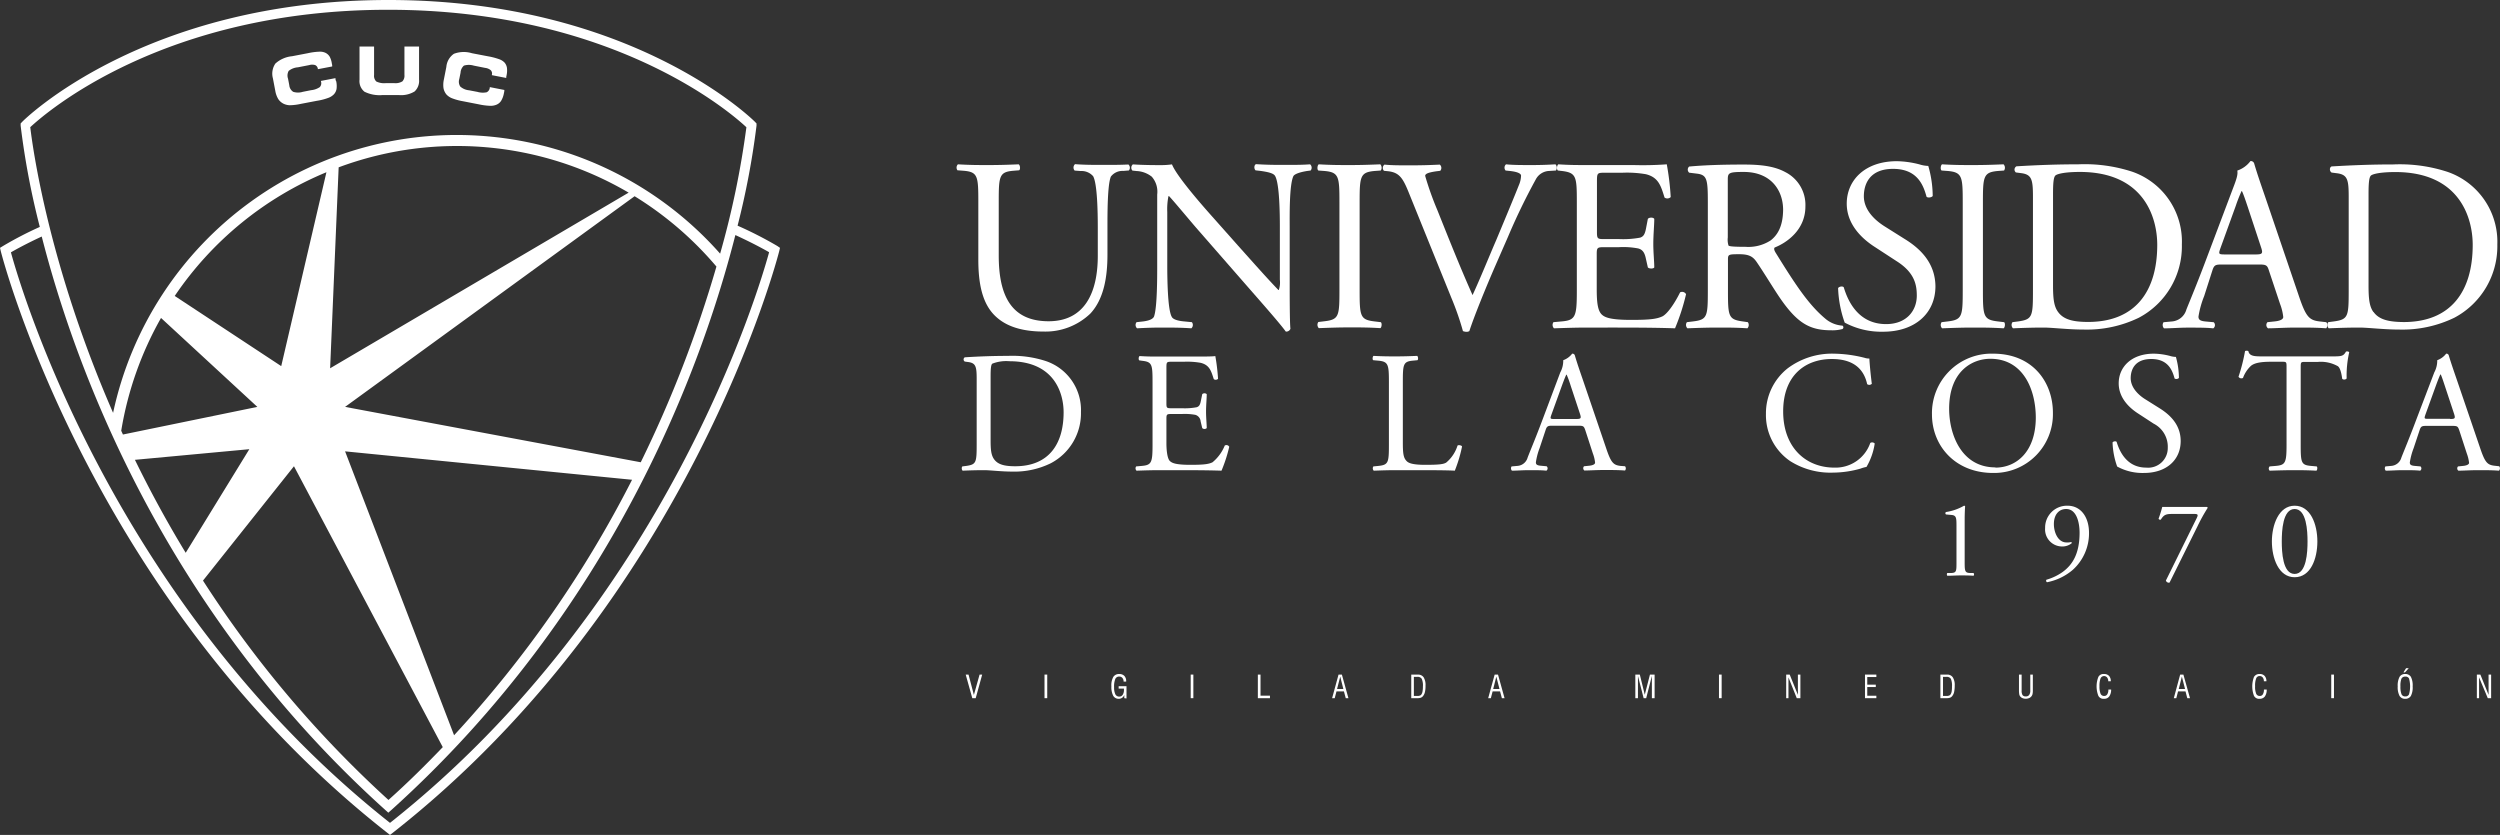 <svg xmlns="http://www.w3.org/2000/svg" viewBox="0 0 439.68 146.84"><rect x="0" y="0" width="439.68" height="146.84" fill="#333333" stroke="none"/><g id="e50e4607-7d72-488b-bb57-50871138b26c" data-name="Layer 2"><g id="b7890d0d-cda9-44f3-bdcc-f1af1bf4e2dc" data-name="Capa 1"><path d="M194,29c-1.69,0-3.29,0-4.93-.13A.8.8,0,0,0,189,30l1.08.08a2.69,2.69,0,0,1,2.17.91c.73,1.29.82,6.28.82,9v5c0,6.58-2.38,11.51-8.65,11.51-6.62,0-8.77-4.59-8.77-11.56V35.49c0-4.51.08-5.25,2.59-5.46l1-.08c.26-.18.17-.92-.09-1.05-2.12.09-3.54.13-5.32.13s-3.19,0-5.36-.13a.81.81,0,0,0-.08,1.05l1.07.08c2.51.21,2.6.95,2.6,5.46V45.7c0,5.15,1.08,8.32,3.37,10.23,2.12,1.81,5.11,2.38,8.09,2.38a11.4,11.4,0,0,0,8.25-3.17c2.42-2.6,3-6.58,3-10.35V39.9c0-2.43,0-7.41.6-8.84a2.56,2.56,0,0,1,2.17-1l1-.08a.76.76,0,0,0-.08-1.05C197,29,195.81,29,194,29Z" fill="#fff"></path><path d="M226,29c-1.64,0-3.11,0-5.1-.13-.35.13-.39.82-.08,1.09l.73.08c1.73.23,2.42.48,2.68.87.82,1.29.86,6.93.86,9v9.27a4.23,4.23,0,0,1-.18,1.82h-.08c-2-2.08-4.15-4.51-7.13-7.84l-4.19-4.72c-1.43-1.6-6.53-7.32-7.39-9.53a13.62,13.62,0,0,1-2,.13c-.77,0-3.06,0-4.88-.13a.75.75,0,0,0-.08,1.09l.73.08a4.64,4.64,0,0,1,2.68,1,4,4,0,0,1,.95,3.12V46.74c0,2.08,0,7.36-.56,8.93-.21.47-.91.73-1.9.86l-1.17.13a.79.79,0,0,0,.09,1.08c1.51-.08,2.68-.13,4.49-.13,1.6,0,3.12,0,5.06.13a.8.8,0,0,0,.09-1.08l-1.34-.13c-1.09-.09-2-.35-2.21-.83-.73-1.29-.78-6.92-.78-9V37.31a11.74,11.74,0,0,1,.21-2.82h.1c.9.95,3.84,4.51,5,5.83l10,11.45c3.76,4.28,5,5.8,5.53,6.54a.77.77,0,0,0,.82-.48c-.13-1.12-.13-6.28-.13-7.58V39.9c0-2-.08-7.36.65-8.92.18-.34,1-.68,2.42-.91l.61-.08a.77.77,0,0,0-.09-1.09C229,29,227.88,29,226,29Z" fill="#fff"></path><path d="M242.84,56.66l-1.09-.13c-2.54-.3-2.63-.91-2.63-5.5V35.61c0-4.58.09-5.31,2.63-5.54l1.09-.08a.89.89,0,0,0-.08-1.09c-2.17.09-3.64.13-5.37.13s-3.28,0-5.45-.13c-.25.13-.34.91-.08,1.09l1.08.08c2.55.23,2.63,1,2.63,5.54V51c0,4.59-.08,5.2-2.63,5.5l-1.08.13a.85.85,0,0,0,.08,1.08c2.17-.08,3.63-.13,5.45-.13s3.2,0,5.37.13C243,57.61,243.09,56.83,242.84,56.66Z" fill="#fff"></path><path d="M272.35,30.07l1.29-.08a.86.86,0,0,0-.08-1.09c-1.42.09-2.76.13-4.19.13-1.64,0-3.29,0-4.5-.13a.77.77,0,0,0-.08,1.09l.77.08c1.52.17,1.95.52,1.95.82a4.47,4.47,0,0,1-.39,1.69c-.73,1.87-2.77,6.76-4,9.7-1,2.29-2.81,6.76-4.14,9.62C256.79,47,254.81,42,252.81,37a53.65,53.65,0,0,1-2.16-6.06c0-.34.39-.59,2-.82l.65-.08a.76.76,0,0,0-.08-1.09c-1.82.09-3.33.13-5.23.13s-3.24,0-4.5-.13a.73.73,0,0,0-.09,1.09l.78.08c1.86.23,2.51,1.13,3.5,3.55l7.61,18.8a49.11,49.11,0,0,1,2,5.76,1.93,1.93,0,0,0,.65.13,1,1,0,0,0,.48-.13c.73-2.3,2.76-7.33,4.49-11.31l2.33-5.33a110.07,110.07,0,0,1,4.84-10A2.79,2.79,0,0,1,272.35,30.07Z" fill="#fff"></path><path d="M295.48,51.42c-1.12,2.25-2.29,3.77-3.07,4.2-1,.48-2.21.64-5.53.64-3.8,0-4.71-.47-5.23-1-.69-.74-.83-2.21-.83-4.51v-6.1c0-1.14.14-1.18,1.43-1.18h2.51a14,14,0,0,1,3.33.22c.86.21,1.16.86,1.34,1.65l.38,1.69c.23.26,1,.26,1.13,0,0-1-.17-2.6-.17-4.15s.17-3.34.17-4.38c-.17-.3-.9-.3-1.13,0l-.34,1.77c-.22,1.09-.52,1.34-1,1.52a16.19,16.19,0,0,1-3.67.26h-2.51c-1.29,0-1.43,0-1.43-1.21V32.11c0-1.65,0-1.73,1.3-1.73h3.12a19.64,19.64,0,0,1,4.19.26c2.24.56,2.64,2.08,3.28,4.11a.85.85,0,0,0,1.08-.09,46.3,46.3,0,0,0-.69-5.76,57.6,57.6,0,0,1-5.83.13h-8.13c-1.78,0-3.24,0-5.1-.13-.26.13-.35.91-.09,1.09l.7.08c2.55.31,2.63,1,2.63,5.45v15.6c0,4.55-.21,5.2-2.68,5.41l-1.43.13a.85.85,0,0,0,.09,1.08c2.55-.08,4-.13,5.88-.13H283c3.85,0,7.69,0,11.59.13a37.82,37.82,0,0,0,1.94-6A.78.78,0,0,0,295.48,51.42Z" fill="#fff"></path><path d="M322.13,58.09a6.68,6.68,0,0,0,1.9-.22.35.35,0,0,0,0-.6,5.16,5.16,0,0,1-3-1.22c-2.95-2.47-5.23-5.93-8.69-11.52-.22-.34-.44-.77-.22-1,2.16-.86,5.4-3.12,5.4-7.22a6.46,6.46,0,0,0-3.59-6.07c-2-1.08-4.54-1.3-7.22-1.3-4.23,0-7.21.13-9.63.35a.71.71,0,0,0,0,1.08l1.37.17c1.78.22,1.91,1,1.91,5.08V51.12c0,4.55-.09,5.11-2.6,5.41l-1.08.13a.83.83,0,0,0,.09,1.08c2-.08,3.59-.13,5.41-.13s3.2,0,5.14.13a.86.86,0,0,0,.08-1.08l-.91-.13c-2.5-.35-2.59-.86-2.59-5.41V45.66c0-.91.09-.95,2-.95,1.72,0,2.41.43,3.06,1.39,1.34,1.95,3.12,4.93,4.24,6.53C316.25,57,318.45,58.09,322.13,58.09ZM311.41,42.28A7.2,7.2,0,0,1,307,43.41c-2.21,0-2.86-.09-3-.22a3.4,3.4,0,0,1-.13-1.43V31.63c0-1.22.13-1.39,2.81-1.39,4.8,0,6.92,3.25,6.92,6.67C313.57,39.86,312.58,41.37,311.41,42.28Z" fill="#fff"></path><path d="M334.93,42l-3.45-2.17c-1.6-1-3.68-2.81-3.68-5.32,0-2,.91-4.81,5.14-4.81s5.32,2.81,5.88,4.89c.22.26.91.14,1.09-.12a19.42,19.42,0,0,0-.78-5.29,5.53,5.53,0,0,1-1.52-.26,16.8,16.8,0,0,0-4-.57c-5.62,0-8.82,3.35-8.82,7.46,0,3.55,2.51,6,4.67,7.45l4.11,2.68c3.16,2,3.54,4.16,3.54,6.06,0,2.6-1.77,5-5.4,5-5,0-6.78-4.25-7.44-6.46-.16-.26-.82-.17-1,.13a20.2,20.2,0,0,0,1.16,6.07,13.7,13.7,0,0,0,6.75,1.6c5.62,0,9.21-3.25,9.21-8C340.34,46.18,337.66,43.67,334.93,42Z" fill="#fff"></path><path d="M342.56,56.53l-1.08.13a.84.84,0,0,0,.08,1.08c2.16-.08,3.63-.13,5.45-.13s3.2,0,5.36.13c.26-.13.34-.91.09-1.08l-1.09-.13c-2.55-.3-2.63-.91-2.63-5.5V35.61c0-4.58.08-5.31,2.63-5.54l1.09-.08a.87.87,0,0,0-.09-1.09c-2.16.09-3.63.13-5.36.13s-3.29,0-5.45-.13c-.25.13-.35.91-.08,1.09l1.08.08c2.55.23,2.63,1,2.63,5.54V51C345.19,55.62,345.11,56.23,342.56,56.53Z" fill="#fff"></path><path d="M354.54,30.33l1,.13c1.81.26,2,1.17,2,4.2V51.12c0,4.55-.09,5.06-2.6,5.41l-1,.13a.83.83,0,0,0,.09,1.08c2-.08,3.59-.13,5.4-.13,1.51,0,4.28.35,7.05.35a20.9,20.9,0,0,0,9.68-2.08A14.21,14.21,0,0,0,383.73,43,13,13,0,0,0,375,30.2a27,27,0,0,0-9.51-1.3c-3.68,0-7.18.13-10.85.35A.65.65,0,0,0,354.54,30.33Zm6.53,3.81c0-1.94.09-3,.44-3.29s1.73-.61,4.27-.61c11.33,0,13.62,8.06,13.62,12.82,0,8.06-3.76,13.56-12.15,13.56-2.72,0-4.36-.44-5.31-1.78-.73-1-.87-2.42-.87-4.72Z" fill="#fff"></path><path d="M389.11,47.52c.3-.91.56-1,1.64-1h6.53c1.3,0,1.47.13,1.77,1.09L401,53.46a9.06,9.06,0,0,1,.56,2.29c0,.43-.61.69-1.52.78l-1.25.13a.72.72,0,0,0,.09,1.08c1.25,0,2.9-.13,5-.13s3.46,0,5.23.13c.21-.17.3-.87,0-1.08l-1.16-.13c-1.86-.21-2.43-.86-3.68-4.59l-5.92-17.41c-.65-1.89-1.35-3.89-1.91-5.8a.61.61,0,0,0-.65-.4A4.8,4.8,0,0,1,393.48,30c.13.69-.14,1.51-.74,3.07l-4.41,11.69c-1.81,4.85-3,7.67-3.8,9.66a2.88,2.88,0,0,1-2.6,2.12l-1.42.13a.86.86,0,0,0,.08,1.08c1.17,0,2.73-.13,4.15-.13,2,0,3.37,0,4.51.13a.7.7,0,0,0,.08-1.08l-1.43-.13c-1-.09-1.25-.35-1.25-.86a16.43,16.43,0,0,1,1-3.6Zm1.38-3.81,2.73-7.54a27.33,27.33,0,0,1,1-2.55h.08c.26.52.65,1.69,1,2.73l2.33,7.06c.39,1.16.31,1.34-.95,1.34H391.4C390.19,44.75,390.15,44.71,390.49,43.71Z" fill="#fff"></path><path d="M431.65,55.88A14.23,14.23,0,0,0,439.21,43a13,13,0,0,0-8.78-12.78,27,27,0,0,0-9.51-1.3c-3.67,0-7.17.13-10.85.35-.43.17-.38.87,0,1.08l1,.13c1.82.26,2,1.17,2,4.2V51.12c0,4.55-.09,5.06-2.6,5.41l-1,.13a.84.84,0,0,0,.09,1.08c2-.08,3.59-.13,5.4-.13,1.52,0,4.29.35,7,.35A20.94,20.94,0,0,0,431.65,55.88Zm-14.23-1c-.73-1-.86-2.42-.86-4.72v-16c0-1.94.09-3,.43-3.29s1.73-.61,4.28-.61c11.33,0,13.61,8.06,13.61,12.82,0,8.06-3.75,13.56-12.14,13.56C420,56.62,418.37,56.18,417.42,54.84Z" fill="#fff"></path><path d="M346.36,100.77c-.78-.06-.83-.39-.83-1.87V91.44c0-1.1.05-2.06.08-2.4a.21.21,0,0,0-.19-.1,9,9,0,0,1-3.17,1.11.26.26,0,0,0,0,.43l.92.08c.87.07.92.49.92,1.8V98.9c0,1.48,0,1.81-.82,1.87l-.79,0c-.11.12-.1.43,0,.49.75,0,1.62-.06,2.3-.06s1.54,0,2.29.06c.14-.06.15-.37,0-.49Z" fill="#fff"></path><path d="M363.62,88.94a3.84,3.84,0,0,0-3.94,3.92,3,3,0,0,0,2.93,3.25,2.65,2.65,0,0,0,1.72-.55.19.19,0,0,0-.05-.24,2.54,2.54,0,0,1-.85.08c-1.46,0-2.21-1.73-2.21-3.23,0-1.71.92-2.65,2.16-2.65,1.85,0,2.36,2.42,2.36,4.17,0,3.63-1.2,5.62-3,6.92a9.39,9.39,0,0,1-2.84,1.35.32.32,0,0,0,.11.44,9.86,9.86,0,0,0,4.57-2.21,8.66,8.66,0,0,0,2.82-6.34C367.44,91,366,88.94,363.62,88.94Z" fill="#fff"></path><path d="M388.1,89.15c-.23,0-1.51,0-2.58,0h-3.24c-1,0-1.72,0-2,0-.18.73-.46,1.56-.65,2.08a.32.32,0,0,0,.4.16c.56-.93,1-1,2.06-1h3.84c.61,0,.7.13.42.71l-5.43,11a.55.55,0,0,0,.64.37l4.9-9.87a30.58,30.58,0,0,1,1.81-3.28A.19.19,0,0,0,388.1,89.15Z" fill="#fff"></path><path d="M403.56,88.94c-2.8,0-4,3.39-4,6.29s1.17,6.29,4,6.29,4-3.27,4-6.29S406.37,88.94,403.56,88.94Zm0,12c-2.11,0-2.26-3.9-2.26-5.71s.15-5.71,2.26-5.71,2.27,3.9,2.27,5.71S405.68,100.94,403.56,100.94Z" fill="#fff"></path><path d="M183.93,63.5a18.92,18.92,0,0,0-6.66-.91c-2.57,0-5,.09-7.59.25a.44.44,0,0,0,0,.75l.66.09c1.27.19,1.43.82,1.43,2.94V78.14c0,3.19-.07,3.55-1.82,3.8l-.7.09c-.17.18-.12.66.07.75,1.41-.06,2.5-.09,3.77-.09,1.07,0,3,.25,4.94.25a14.51,14.51,0,0,0,6.78-1.47,9.92,9.92,0,0,0,5.3-9A9.08,9.08,0,0,0,183.93,63.5ZM178.54,82c-1.9,0-3.06-.31-3.72-1.25-.51-.72-.6-1.69-.6-3.31V66.26c0-1.37.06-2.12.3-2.3a6.69,6.69,0,0,1,3-.43c7.94,0,9.54,5.64,9.54,9C187.05,78.14,184.42,82,178.54,82Z" fill="#fff"></path><path d="M215.4,78.36a7.43,7.43,0,0,1-2.15,2.94c-.66.33-1.54.45-3.87.45-2.66,0-3.3-.33-3.66-.7s-.58-1.54-.58-3.15V73.63c0-.79.09-.82,1-.82h1.76a10.24,10.24,0,0,1,2.33.15,1.31,1.31,0,0,1,.93,1.16l.28,1.17a.58.58,0,0,0,.79,0c0-.66-.12-1.81-.12-2.91s.12-2.33.12-3.06a.59.59,0,0,0-.79,0l-.25,1.23c-.15.76-.36.94-.72,1.07a11.28,11.28,0,0,1-2.57.18h-1.76c-.91,0-1,0-1-.85V64.83c0-1.15,0-1.21.91-1.21h2.18a13.63,13.63,0,0,1,2.93.19c1.58.39,1.85,1.45,2.31,2.87a.57.57,0,0,0,.75-.06,34.88,34.88,0,0,0-.48-4c-.37.09-2.15.09-4.09.09H204c-1.24,0-2.27,0-3.57-.09-.18.09-.24.64-.06.76l.49.07c1.78.2,1.84.66,1.84,3.81V78.14c0,3.19-.15,3.65-1.88,3.8l-1,.09a.58.58,0,0,0,.06.75c1.78-.06,2.81-.09,4.11-.09h2.72c2.7,0,5.39,0,8.12.09a26.52,26.52,0,0,0,1.36-4.2A.56.56,0,0,0,215.4,78.36Z" fill="#fff"></path><path d="M256.34,78.36a6.35,6.35,0,0,1-2,3c-.48.27-1.11.39-3.69.39-2.39,0-3-.36-3.3-.7-.54-.57-.63-1.36-.63-3.26V67.23c0-3.18.06-3.66,1.84-3.81l.73-.07c.18-.12.12-.67-.06-.76-1.51.06-2.54.09-3.72.09s-2.24,0-3.94-.09c-.17.09-.24.64-.06.76l.76.07c1.9.15,2,.63,2,3.81V78.14c0,3.19-.07,3.61-1.82,3.8l-.91.09a.6.6,0,0,0,.06.75c1.7-.06,2.67-.09,3.94-.09h2.78c3.12,0,6,0,7.54.09a24.49,24.49,0,0,0,1.27-4.24C257.1,78.33,256.53,78.21,256.34,78.36Z" fill="#fff"></path><path d="M285,81.94c-1.29-.15-1.69-.61-2.56-3.22l-4.15-12.19c-.46-1.33-.94-2.72-1.33-4.06a.44.44,0,0,0-.46-.27,3.41,3.41,0,0,1-1.57,1.15,4.3,4.3,0,0,1-.52,2.15l-3.08,8.19c-1.27,3.39-2.12,5.37-2.66,6.77a2,2,0,0,1-1.82,1.48l-1,.09a.59.59,0,0,0,.06.75c.81,0,1.91-.09,2.9-.09,1.42,0,2.37,0,3.15.09A.48.48,0,0,0,272,82l-1-.09c-.74-.06-.88-.25-.88-.61a11.66,11.66,0,0,1,.66-2.51l1.06-3.19c.21-.64.4-.73,1.15-.73h4.57c.91,0,1,.09,1.24.76l1.34,4.12a6.24,6.24,0,0,1,.39,1.61c0,.3-.42.49-1.06.55l-.88.09a.5.5,0,0,0,.06.75c.88,0,2-.09,3.48-.09s2.42,0,3.67.09a.59.59,0,0,0,0-.75Zm-7.8-8.25h-3.72c-.85,0-.89,0-.64-.73l1.91-5.28c.33-.9.63-1.63.72-1.79h.06a17.94,17.94,0,0,1,.7,1.92l1.63,4.93C278.13,73.57,278.07,73.69,277.19,73.69Z" fill="#fff"></path><path d="M328.93,77.9a6.46,6.46,0,0,1-6.32,4.34c-5,0-9-3.52-9-9.89s3.93-9.21,8.56-9.21c4.39,0,5.76,2.36,6.21,4.42a.62.62,0,0,0,.82-.06c-.24-1.84-.4-3.76-.43-4.45a2.26,2.26,0,0,1-.84-.12,23.12,23.12,0,0,0-5.37-.73,13,13,0,0,0-8.16,2.58,10.08,10.08,0,0,0-3.82,8,9.79,9.79,0,0,0,4.3,8.34,13.27,13.27,0,0,0,7.53,2,18,18,0,0,0,4.79-.7,5.91,5.91,0,0,1,1.06-.3A11.34,11.34,0,0,0,329.71,78,.62.62,0,0,0,328.93,77.9Z" fill="#fff"></path><path d="M350.55,62.2a10.46,10.46,0,0,0-10.77,10.7c0,5.46,4.05,10.28,10.77,10.28a10.34,10.34,0,0,0,10.5-10.58C361.05,67.26,357.54,62.2,350.55,62.2Zm.39,20c-6,0-8.14-5.82-8.14-10.31,0-6.63,4.08-8.79,7.24-8.79,5.78,0,8,5.4,8,10.4C358,79.51,354.58,82.24,350.94,82.24Z" fill="#fff"></path><path d="M383.52,77.57c0-2.88-1.88-4.64-3.79-5.82l-2.42-1.52c-1.12-.69-2.58-2-2.58-3.73,0-1.39.65-3.36,3.62-3.36s3.71,2,4.1,3.43a.62.62,0,0,0,.76-.1,13.87,13.87,0,0,0-.53-3.7,3.77,3.77,0,0,1-1.07-.18,11.84,11.84,0,0,0-2.81-.39c-3.94,0-6.18,2.34-6.18,5.22,0,2.48,1.76,4.21,3.27,5.21l2.88,1.88a4.55,4.55,0,0,1,2.48,4.24,3.45,3.45,0,0,1-3.79,3.49c-3.51,0-4.74-3-5.2-4.52-.12-.18-.58-.12-.72.09a13.72,13.72,0,0,0,.81,4.24,9.25,9.25,0,0,0,4.72,1.13C381,83.18,383.52,80.9,383.52,77.57Z" fill="#fff"></path><path d="M412.59,61.84c-.45.78-.73.84-2.36.84H398c-1.4,0-2.4,0-2.58-.94a.78.78,0,0,0-.58,0,31,31,0,0,1-1.15,4.52.59.59,0,0,0,.79.21,5.45,5.45,0,0,1,1.36-2.09c.76-.7,2.42-.76,3.73-.76h1.66c.91,0,.91,0,.91,1V78.14c0,3.19-.16,3.65-1.88,3.8l-1.09.09a.52.52,0,0,0,0,.75c1.94-.06,3-.09,4.21-.09s2.24,0,4,.09c.18-.09.24-.63.06-.75l-1-.09c-1.75-.15-1.81-.61-1.81-3.8V64.65c0-1,0-1,.88-1h2.15a6.08,6.08,0,0,1,3.51.76c.45.33.66,1.46.76,2.22a.56.56,0,0,0,.78-.07,18.46,18.46,0,0,1,.45-4.6C413.08,61.8,412.74,61.77,412.59,61.84Z" fill="#fff"></path><path d="M439.54,82l-.82-.09c-1.3-.15-1.69-.61-2.57-3.22L432,66.53c-.46-1.33-.94-2.72-1.34-4.06a.42.42,0,0,0-.45-.27,3.46,3.46,0,0,1-1.57,1.15,4.3,4.3,0,0,1-.52,2.15L425,73.69c-1.27,3.39-2.11,5.37-2.66,6.77a2,2,0,0,1-1.81,1.48l-1,.09a.59.59,0,0,0,.06.75c.81,0,1.91-.09,2.9-.09,1.43,0,2.36,0,3.15.09a.48.48,0,0,0,.06-.75l-1-.09c-.73-.06-.88-.25-.88-.61a12,12,0,0,1,.67-2.51l1.06-3.19c.21-.64.39-.73,1.15-.73h4.57c.91,0,1,.09,1.24.76l1.34,4.12a6.7,6.7,0,0,1,.39,1.61c0,.3-.43.49-1.06.55l-.88.09a.5.5,0,0,0,.06.75c.88,0,2-.09,3.48-.09s2.42,0,3.66.09A.58.58,0,0,0,439.54,82Zm-8.62-8.34h-3.73c-.85,0-.87,0-.63-.73l1.91-5.28c.33-.9.63-1.63.72-1.79h.07c.18.37.45,1.19.69,1.92l1.63,4.93C431.86,73.57,431.8,73.69,430.92,73.69Z" fill="#fff"></path><path d="M89.16,11.94a4,4,0,0,1-.07,1.31,2.13,2.13,0,0,1-.06.28.53.53,0,0,1,0,.18l-2.52-.49,0-.09a.83.83,0,0,0-.19-.77,1.83,1.83,0,0,0-1-.42l-2-.4a3,3,0,0,0-1.73,0A1.76,1.76,0,0,0,81,12.78l-.23,1.14a1.54,1.54,0,0,0,.18,1.3,2.71,2.71,0,0,0,1.55.66l1.47.28a3.38,3.38,0,0,0,1.62.07,1,1,0,0,0,.55-.82v-.09l2.56.5a.18.18,0,0,1,0,.06c0,.25-.06.43-.08.54a3.89,3.89,0,0,1-.46,1.27,1.78,1.78,0,0,1-.79.7,2.64,2.64,0,0,1-1.16.22,11.33,11.33,0,0,1-2-.26l-2.82-.55a10.07,10.07,0,0,1-1.87-.51,2.67,2.67,0,0,1-1-.67A2.45,2.45,0,0,1,78,15.51a4.35,4.35,0,0,1,.06-1.5l.44-2.24a3.11,3.11,0,0,1,1.33-2.31A4.92,4.92,0,0,1,83,9.36l2.81.54a11.55,11.55,0,0,1,2,.52,2.38,2.38,0,0,1,.94.6A1.9,1.9,0,0,1,89.16,11.94ZM59,13.8s0,0,0-.06l-2.55.49,0,.09a1,1,0,0,1-.21,1,3.31,3.31,0,0,1-1.53.54l-1.46.29a2.81,2.81,0,0,1-1.68,0A1.51,1.51,0,0,1,50.88,15l-.22-1.15a1.68,1.68,0,0,1,.11-1.38,2.91,2.91,0,0,1,1.61-.63l2-.39a1.81,1.81,0,0,1,1.06,0,.84.84,0,0,1,.46.64v.08l2.52-.48a.62.62,0,0,0,0-.19,1.28,1.28,0,0,0-.05-.28A3.76,3.76,0,0,0,58,10a1.77,1.77,0,0,0-.74-.7,2.24,2.24,0,0,0-1.09-.21,11.29,11.29,0,0,0-2,.26l-2.81.54a5.1,5.1,0,0,0-2.93,1.29A3.15,3.15,0,0,0,48,13.79L48.42,16a4.21,4.21,0,0,0,.51,1.41,2.4,2.4,0,0,0,.91.82,2.73,2.73,0,0,0,1.13.28,9.68,9.68,0,0,0,1.93-.24l2.82-.54a10.13,10.13,0,0,0,2-.51,2.61,2.61,0,0,0,1-.63,1.86,1.86,0,0,0,.47-.95,4,4,0,0,0-.06-1.35C59.06,14.22,59,14,59,13.8ZM71.13,8.18v5a1.44,1.44,0,0,1-.36,1.13,2.33,2.33,0,0,1-1.44.31H67.87a3.13,3.13,0,0,1-1.69-.29,1.37,1.37,0,0,1-.39-1.14v-5H63.23V14a2.38,2.38,0,0,0,.87,2.13,6,6,0,0,0,3.17.59h2.88a4.58,4.58,0,0,0,2.76-.63A2.52,2.52,0,0,0,73.7,14V8.18Zm66.05,35.41-.14.59c-.15.61-15.67,61.23-67.93,102.26l-.52.4-.51-.4C15.81,105.41.29,44.79.14,44.18L0,43.59l.52-.32A63.48,63.48,0,0,1,7,39.91,138.09,138.09,0,0,1,3.63,22.1l0-.39.27-.28C4.08,21.21,25.41,0,68.32,0s64.25,21.21,64.46,21.43l.27.28,0,.39a140,140,0,0,1-3.33,17.59,68,68,0,0,1,7,3.58Zm-26,40.79-50.49-5,19.17,49.93A199.12,199.12,0,0,0,111.16,84.38ZM126,46.88a60.26,60.26,0,0,0-14.39-12.37L60.69,71.56l52,9.74A212.27,212.27,0,0,0,126,46.88Zm-15.44-13a59.63,59.63,0,0,0-51-4.45L58.06,64.77ZM51.7,82l-16,20.11a194.31,194.31,0,0,0,32.62,38.58c3.36-3,6.54-6.15,9.55-9.29Zm-7.85-3L23.73,80.87c2.6,5.32,5.56,10.81,8.93,16.35ZM57.41,30.29A59.77,59.77,0,0,0,30.73,52.05L49.46,64.39ZM28.32,55.92a59.89,59.89,0,0,0-7,19.84c.1.22.21.44.3.66l23.64-4.86Zm-23-33.58c.36,3.12,3.1,24,14.57,50.27a61.82,61.82,0,0,1,106.76-28,154.82,154.82,0,0,0,4.62-22.23c-2.61-2.45-23.44-20.66-63-20.66S8,19.89,5.35,22.34Zm129.91,22c-.9-.52-2.9-1.62-5.9-3-5.84,23-21.37,65.84-60.47,101.09l-.57.5-.55-.5C28.74,107.3,13.21,64.58,7.34,41.6c-2.74,1.27-4.57,2.29-5.42,2.78,1.74,6.37,18,61.87,66.67,100.34C117.23,106.24,133.52,50.75,135.26,44.38Z" fill="#fff"></path><path d="M171,122.79l-1.16-4.15h.5l.94,3.58,1-3.58h.46l-1.14,4.15Z" fill="#fff"></path><path d="M183.7,122.79v-4.15h.48v4.15Z" fill="#fff"></path><path d="M197.73,122.79l0-.57a1,1,0,0,1-.95.68,1.08,1.08,0,0,1-1-.54,3.42,3.42,0,0,1-.32-1.67,3,3,0,0,1,.34-1.64,1.17,1.17,0,0,1,1.06-.51,1.2,1.2,0,0,1,.89.34,1.34,1.34,0,0,1,.31,1h-.45a1,1,0,0,0-.22-.66.7.7,0,0,0-.55-.23.72.72,0,0,0-.69.42,3.58,3.58,0,0,0-.21,1.46,2.77,2.77,0,0,0,.22,1.24.74.74,0,0,0,.68.4.7.7,0,0,0,.61-.32,1.51,1.51,0,0,0,.22-.91v-.1a.19.19,0,0,0,0-.08h-.93v-.42h1.38v2.16Z" fill="#fff"></path><path d="M209.41,122.79v-4.15h.47v4.15Z" fill="#fff"></path><path d="M221.22,122.79v-4.15h.47v3.71h1.66v.44Z" fill="#fff"></path><path d="M234.28,122.79l1.13-4.15H236l1.15,4.15h-.47l-.32-1.19h-1.31l-.31,1.19Zm.87-1.61h1.11l-.55-2.18Z" fill="#fff"></path><path d="M248.2,122.79v-4.15h1.18a1.18,1.18,0,0,1,1,.48,2.56,2.56,0,0,1,.33,1.46,4.75,4.75,0,0,1-.11,1.16,1.69,1.69,0,0,1-.36.72,1,1,0,0,1-.38.26,2,2,0,0,1-.63.07Zm.46-.39h.61a1.12,1.12,0,0,0,.45-.07.42.42,0,0,0,.25-.18,1.4,1.4,0,0,0,.21-.53,5,5,0,0,0,.07-.9,2.86,2.86,0,0,0-.21-1.34.85.85,0,0,0-.79-.34h-.59Z" fill="#fff"></path><path d="M261.73,122.79l1.14-4.15h.59l1.15,4.15h-.47l-.32-1.19h-1.31l-.31,1.19Zm.88-1.61h1.11l-.56-2.18Z" fill="#fff"></path><path d="M290.52,122.79v-3.91l-1,3.91h-.45l-1-3.91v3.91h-.46v-4.15h.79l.87,3.54.91-3.54H291v4.15Z" fill="#fff"></path><path d="M302.32,122.79v-4.15h.47v4.15Z" fill="#fff"></path><path d="M314.14,122.79v-4.15h.62l1.44,3.56,0-3.56h.44v4.15H316l-1.46-3.66,0,3.66Z" fill="#fff"></path><path d="M328,122.79v-4.15H330v.43H328.4v1.34h1.5v.42h-1.5v1.53H330v.43Z" fill="#fff"></path><path d="M341.26,122.79v-4.15h1.18a1.15,1.15,0,0,1,1,.48,2.48,2.48,0,0,1,.34,1.46,5.3,5.3,0,0,1-.11,1.16,1.81,1.81,0,0,1-.36.72.93.93,0,0,1-.39.26,1.91,1.91,0,0,1-.62.07Zm.46-.39h.61a1.12,1.12,0,0,0,.45-.07.45.45,0,0,0,.25-.18,1.4,1.4,0,0,0,.21-.53,5.12,5.12,0,0,0,.06-.9,3,3,0,0,0-.2-1.34.87.87,0,0,0-.8-.34h-.58Z" fill="#fff"></path><path d="M355.08,118.64h.47v2.8a1.49,1.49,0,0,0,.16.81.66.66,0,0,0,.57.23.7.7,0,0,0,.59-.25,1.29,1.29,0,0,0,.2-.79v-2.8h.45v2.72a3.06,3.06,0,0,1-.06.73,1,1,0,0,1-.2.39,1,1,0,0,1-.42.3,1.41,1.41,0,0,1-.57.11,1.54,1.54,0,0,1-.58-.11,1,1,0,0,1-.41-.32.85.85,0,0,1-.15-.36,4.14,4.14,0,0,1-.05-.74Z" fill="#fff"></path><path d="M370.83,121.27h.46a2.05,2.05,0,0,1-.33,1.21,1.08,1.08,0,0,1-.92.42,1,1,0,0,1-1-.53,4.57,4.57,0,0,1,0-3.31,1,1,0,0,1,1-.52,1.13,1.13,0,0,1,.89.34,1.33,1.33,0,0,1,.3.93v0h-.45a1,1,0,0,0-.2-.66.68.68,0,0,0-1.15.16,3.69,3.69,0,0,0-.19,1.37,3.45,3.45,0,0,0,.19,1.33.67.67,0,0,0,.64.39.6.6,0,0,0,.54-.29,1.46,1.46,0,0,0,.19-.82Z" fill="#fff"></path><path d="M382.31,122.79l1.12-4.15H384l1.16,4.15h-.48l-.31-1.19h-1.31l-.31,1.19Zm.87-1.61h1.11l-.56-2.18Z" fill="#fff"></path><path d="M398.19,121.27h.46a2,2,0,0,1-.32,1.21,1.11,1.11,0,0,1-.92.42,1,1,0,0,1-1-.53,4.71,4.71,0,0,1,0-3.31,1.07,1.07,0,0,1,1-.52,1.12,1.12,0,0,1,.88.34,1.34,1.34,0,0,1,.31.93v0h-.45a1,1,0,0,0-.2-.66.66.66,0,0,0-.55-.25.62.62,0,0,0-.6.41,3.49,3.49,0,0,0-.19,1.37,3.27,3.27,0,0,0,.19,1.33.66.66,0,0,0,.64.39.58.58,0,0,0,.53-.29,1.46,1.46,0,0,0,.19-.82Z" fill="#fff"></path><path d="M410,122.79v-4.15h.48v4.15Z" fill="#fff"></path><path d="M421.69,120.72a3.29,3.29,0,0,1,.32-1.67,1.08,1.08,0,0,1,1-.51,1.12,1.12,0,0,1,1,.5,3.35,3.35,0,0,1,.31,1.68,3.28,3.28,0,0,1-.31,1.67,1.1,1.1,0,0,1-1,.51,1.07,1.07,0,0,1-1-.52A3.27,3.27,0,0,1,421.69,120.72Zm.48,0a3.57,3.57,0,0,0,.19,1.38.67.67,0,0,0,.66.38.66.66,0,0,0,.66-.37,5.18,5.18,0,0,0,0-2.78A.66.66,0,0,0,423,119a.69.69,0,0,0-.66.38A3.54,3.54,0,0,0,422.17,120.72Zm.53-2.47.46-.73h.47l-.66.73Z" fill="#fff"></path><path d="M435.61,122.79v-4.15h.62l1.44,3.56,0-3.56h.45v4.15h-.59L436,119.13l0,3.66Z" fill="#fff"></path></g></g></svg>